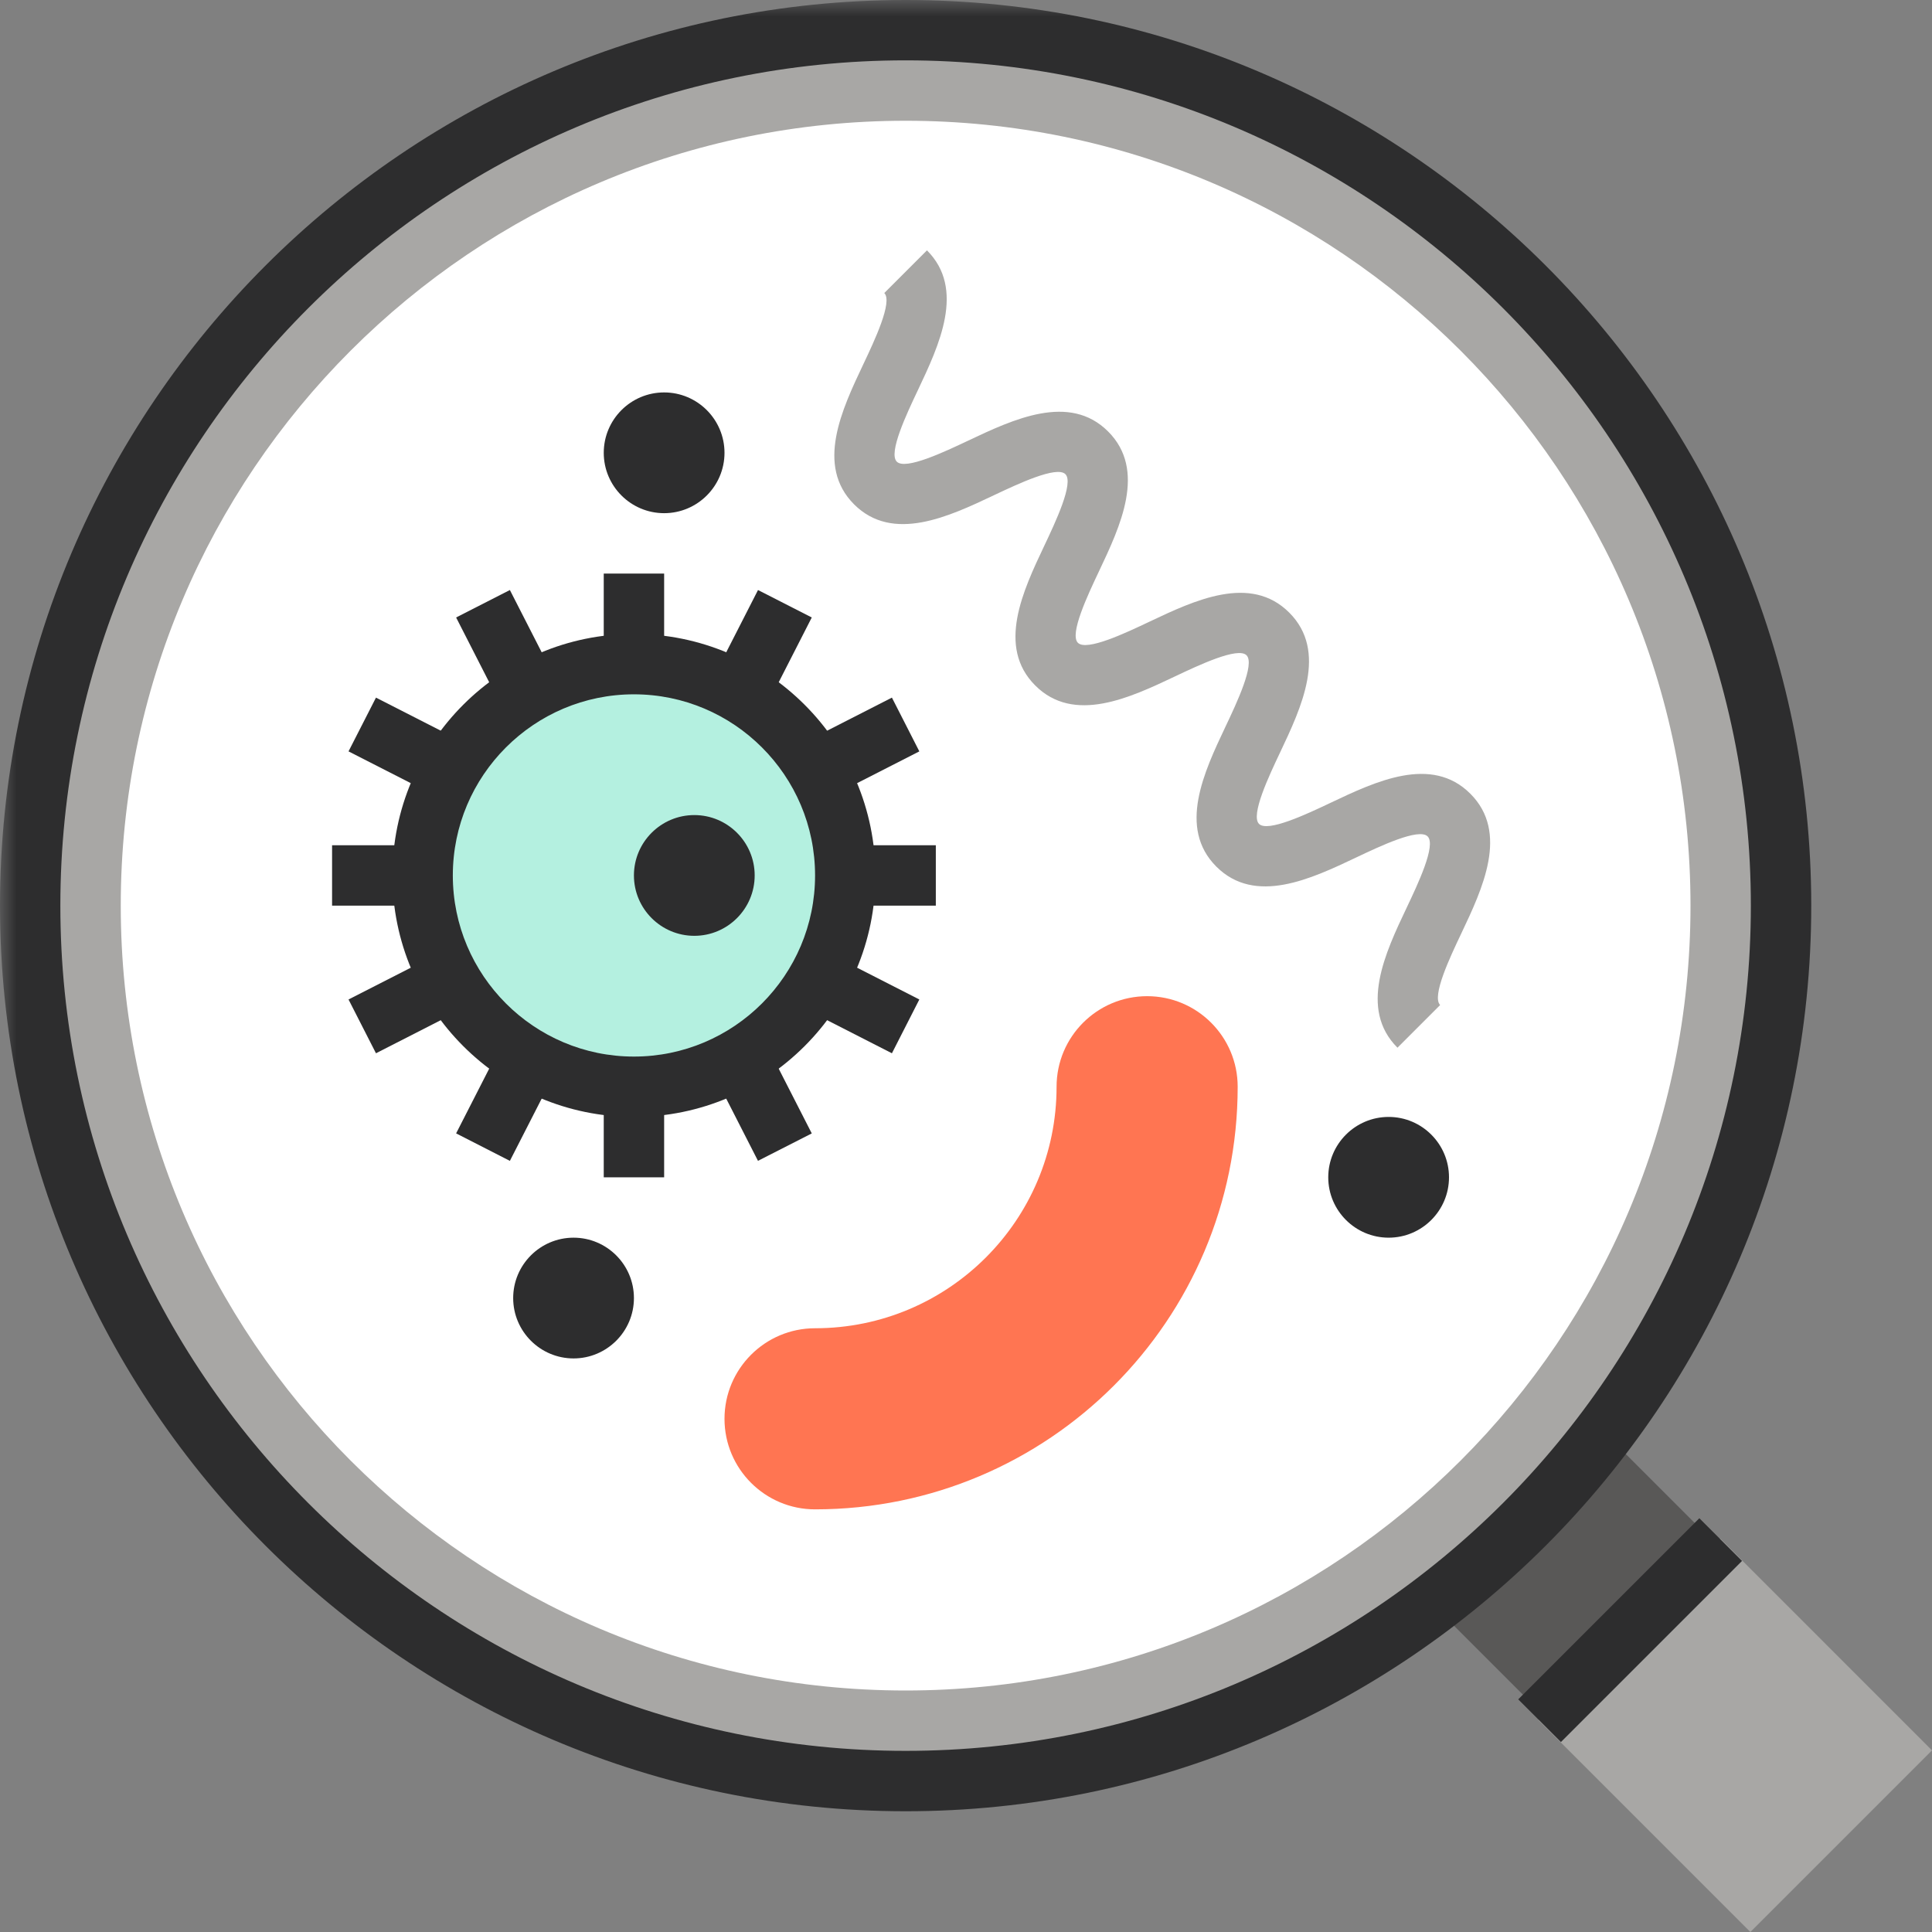 <?xml version="1.0" encoding="UTF-8"?>
<svg width="58px" height="58px" viewBox="0 0 58 58" version="1.1" xmlns="http://www.w3.org/2000/svg" xmlns:xlink="http://www.w3.org/1999/xlink">
    <rect x="0" y="0" width="58" height="58" fill="#808080" stroke="none"/>
    <title>dscv19-icon-clinpharm</title>
    <defs>
        <polygon id="path-1" points="0 58 58 58 58 0 0 0"></polygon>
    </defs>
    <g id="Home" stroke="none" stroke-width="1" fill="none" fill-rule="evenodd">
        <g id="Desktop-HD" transform="translate(-582, -3746)">
            <g id="dscv19-icon-clinpharm" transform="translate(582, 3746)">
                <polygon id="Fill-1" fill="#595857" points="42.963 48.119 46.4 51.556 51.556 46.4 48.119 42.963"></polygon>
                <polygon id="Fill-2" fill="#A8A7A5" points="46.185 51.638 52.547 58 58 52.547 51.639 46.185"></polygon>
                <g id="Group-33">
                    <path d="M27.188,0.906 C12.673,0.906 0.906,12.673 0.906,27.188 C0.906,41.702 12.673,53.469 27.188,53.469 C41.702,53.469 53.469,41.702 53.469,27.188 C53.469,12.673 41.702,0.906 27.188,0.906" id="Fill-3" fill="#A8A7A5"></path>
                    <path d="M27.188,3.625 C14.175,3.625 3.625,14.175 3.625,27.188 C3.625,40.2 14.175,50.75 27.188,50.75 C40.2,50.75 50.75,40.2 50.75,27.188 C50.75,14.175 40.2,3.625 27.188,3.625" id="Fill-5" fill="#FFFFFF"></path>
                    <path d="M41.953,31.453 C40.788,30.288 41.586,28.605 42.228,27.252 C42.562,26.549 43.121,25.371 42.859,25.11 C42.598,24.847 41.42,25.407 40.716,25.741 C39.363,26.383 37.681,27.181 36.515,26.016 C35.352,24.853 36.149,23.168 36.79,21.815 C37.124,21.111 37.682,19.932 37.422,19.672 C37.164,19.412 35.984,19.97 35.279,20.304 C33.926,20.945 32.241,21.742 31.078,20.578 C29.915,19.416 30.712,17.731 31.353,16.378 C31.686,15.674 32.244,14.495 31.984,14.235 C31.724,13.975 30.546,14.533 29.841,14.866 C28.487,15.507 26.803,16.303 25.64,15.141 C24.478,13.978 25.274,12.294 25.915,10.94 C26.249,10.236 26.807,9.057 26.547,8.797 L27.828,7.516 C28.991,8.678 28.194,10.363 27.554,11.716 C27.22,12.42 26.662,13.599 26.922,13.859 C27.182,14.121 28.361,13.561 29.066,13.228 C30.42,12.588 32.104,11.792 33.266,12.953 C34.429,14.116 33.632,15.8 32.991,17.153 C32.658,17.858 32.099,19.037 32.359,19.297 C32.621,19.559 33.799,18.999 34.504,18.665 C35.857,18.024 37.54,17.227 38.704,18.391 C39.867,19.553 39.069,21.238 38.429,22.59 C38.095,23.295 37.537,24.474 37.797,24.734 C38.057,24.994 39.236,24.437 39.94,24.103 C41.292,23.461 42.975,22.662 44.141,23.828 C45.306,24.993 44.508,26.676 43.866,28.029 C43.532,28.733 42.973,29.91 43.234,30.172 L41.953,31.453 Z" id="Fill-7" fill="#A8A7A5"></path>
                    <path d="M25.375,26.281 C25.375,29.785 22.535,32.625 19.031,32.625 C15.528,32.625 12.688,29.785 12.688,26.281 C12.688,22.778 15.528,19.938 19.031,19.938 C22.535,19.938 25.375,22.778 25.375,26.281" id="Fill-9" fill="#B4F0E0"></path>
                    <path d="M19.031,20.844 C16.033,20.844 13.594,23.283 13.594,26.281 C13.594,29.28 16.033,31.719 19.031,31.719 C22.03,31.719 24.469,29.28 24.469,26.281 C24.469,23.283 22.03,20.844 19.031,20.844 M19.031,33.531 C15.034,33.531 11.781,30.279 11.781,26.281 C11.781,22.284 15.034,19.031 19.031,19.031 C23.029,19.031 26.281,22.284 26.281,26.281 C26.281,30.279 23.029,33.531 19.031,33.531" id="Fill-11" fill="#2D2D2E"></path>
                    <mask id="mask-2" fill="white">
                        <use xlink:href="#path-1"></use>
                    </mask>
                    <g id="Clip-14"></g>
                    <polygon id="Fill-13" fill="#2D2D2E" mask="url(#mask-2)" points="18.125 19.938 19.938 19.938 19.938 17.219 18.125 17.219"></polygon>
                    <polygon id="Fill-15" fill="#2D2D2E" mask="url(#mask-2)" points="9.969 27.188 12.688 27.188 12.688 25.375 9.969 25.375"></polygon>
                    <polygon id="Fill-16" fill="#2D2D2E" mask="url(#mask-2)" points="25.375 27.188 28.094 27.188 28.094 25.375 25.375 25.375"></polygon>
                    <polygon id="Fill-17" fill="#2D2D2E" mask="url(#mask-2)" points="18.125 35.344 19.938 35.344 19.938 32.625 18.125 32.625"></polygon>
                    <polygon id="Fill-18" fill="#2D2D2E" mask="url(#mask-2)" points="15.052 21.199 13.693 18.537 15.307 17.713 16.667 20.375"></polygon>
                    <polygon id="Fill-19" fill="#2D2D2E" mask="url(#mask-2)" points="11.287 31.62 10.463 30.005 13.126 28.646 13.95 30.26"></polygon>
                    <polygon id="Fill-20" fill="#2D2D2E" mask="url(#mask-2)" points="24.937 23.916 24.114 22.302 26.776 20.943 27.599 22.557"></polygon>
                    <polygon id="Fill-21" fill="#2D2D2E" mask="url(#mask-2)" points="22.755 34.849 21.396 32.187 23.01 31.364 24.37 34.026"></polygon>
                    <polygon id="Fill-22" fill="#2D2D2E" mask="url(#mask-2)" points="13.126 23.916 10.463 22.557 11.287 20.943 13.95 22.302"></polygon>
                    <polygon id="Fill-23" fill="#2D2D2E" mask="url(#mask-2)" points="15.307 34.85 13.693 34.025 15.053 31.363 16.667 32.188"></polygon>
                    <polygon id="Fill-24" fill="#2D2D2E" mask="url(#mask-2)" points="23.011 21.199 21.397 20.375 22.756 17.713 24.37 18.537"></polygon>
                    <polygon id="Fill-25" fill="#2D2D2E" mask="url(#mask-2)" points="26.776 31.62 24.113 30.26 24.937 28.646 27.599 30.005"></polygon>
                    <path d="M41.688,37.156 C40.688,37.156 39.875,36.343 39.875,35.344 C39.875,34.344 40.688,33.531 41.688,33.531 C42.687,33.531 43.5,34.344 43.5,35.344 C43.5,36.343 42.687,37.156 41.688,37.156 L41.688,37.156 Z" id="Fill-26" fill="#2D2D2E" mask="url(#mask-2)"></path>
                    <path d="M17.219,40.781 C16.219,40.781 15.406,39.968 15.406,38.969 C15.406,37.969 16.219,37.156 17.219,37.156 C18.218,37.156 19.031,37.969 19.031,38.969 C19.031,39.968 18.218,40.781 17.219,40.781 L17.219,40.781 Z" id="Fill-27" fill="#2D2D2E" mask="url(#mask-2)"></path>
                    <path d="M19.938,15.406 C18.938,15.406 18.125,14.593 18.125,13.594 C18.125,12.594 18.938,11.781 19.938,11.781 C20.937,11.781 21.75,12.594 21.75,13.594 C21.75,14.593 20.937,15.406 19.938,15.406 L19.938,15.406 Z" id="Fill-28" fill="#2D2D2E" mask="url(#mask-2)"></path>
                    <path d="M20.844,28.094 C19.844,28.094 19.031,27.281 19.031,26.281 C19.031,25.282 19.844,24.469 20.844,24.469 C21.843,24.469 22.656,25.282 22.656,26.281 C22.656,27.281 21.843,28.094 20.844,28.094 L20.844,28.094 Z" id="Fill-29" fill="#2D2D2E" mask="url(#mask-2)"></path>
                    <path d="M37.156,32.625 C37.156,39.633 31.476,45.312 24.469,45.312 C22.968,45.312 21.75,44.094 21.75,42.594 C21.75,41.093 22.968,39.875 24.469,39.875 C28.473,39.875 31.719,36.629 31.719,32.625 C31.719,31.124 32.936,29.906 34.438,29.906 C35.938,29.906 37.156,31.124 37.156,32.625" id="Fill-30" fill="#FF7552" mask="url(#mask-2)"></path>
                    <path d="M27.188,1.812 C13.195,1.812 1.812,13.195 1.812,27.188 C1.812,41.18 13.195,52.562 27.188,52.562 C41.18,52.562 52.562,41.18 52.562,27.188 C52.562,13.195 41.18,1.812 27.188,1.812 M27.188,54.375 C12.196,54.375 0,42.179 0,27.188 C0,12.196 12.196,0 27.188,0 C42.179,0 54.375,12.196 54.375,27.188 C54.375,42.179 42.179,54.375 27.188,54.375" id="Fill-31" fill="#2D2D2E" mask="url(#mask-2)"></path>
                    <polygon id="Fill-32" fill="#2D2D2E" mask="url(#mask-2)" points="46.86 52.297 45.578 51.016 51.016 45.578 52.297 46.86"></polygon>
                </g>
            </g>
        </g>
    </g>
</svg>